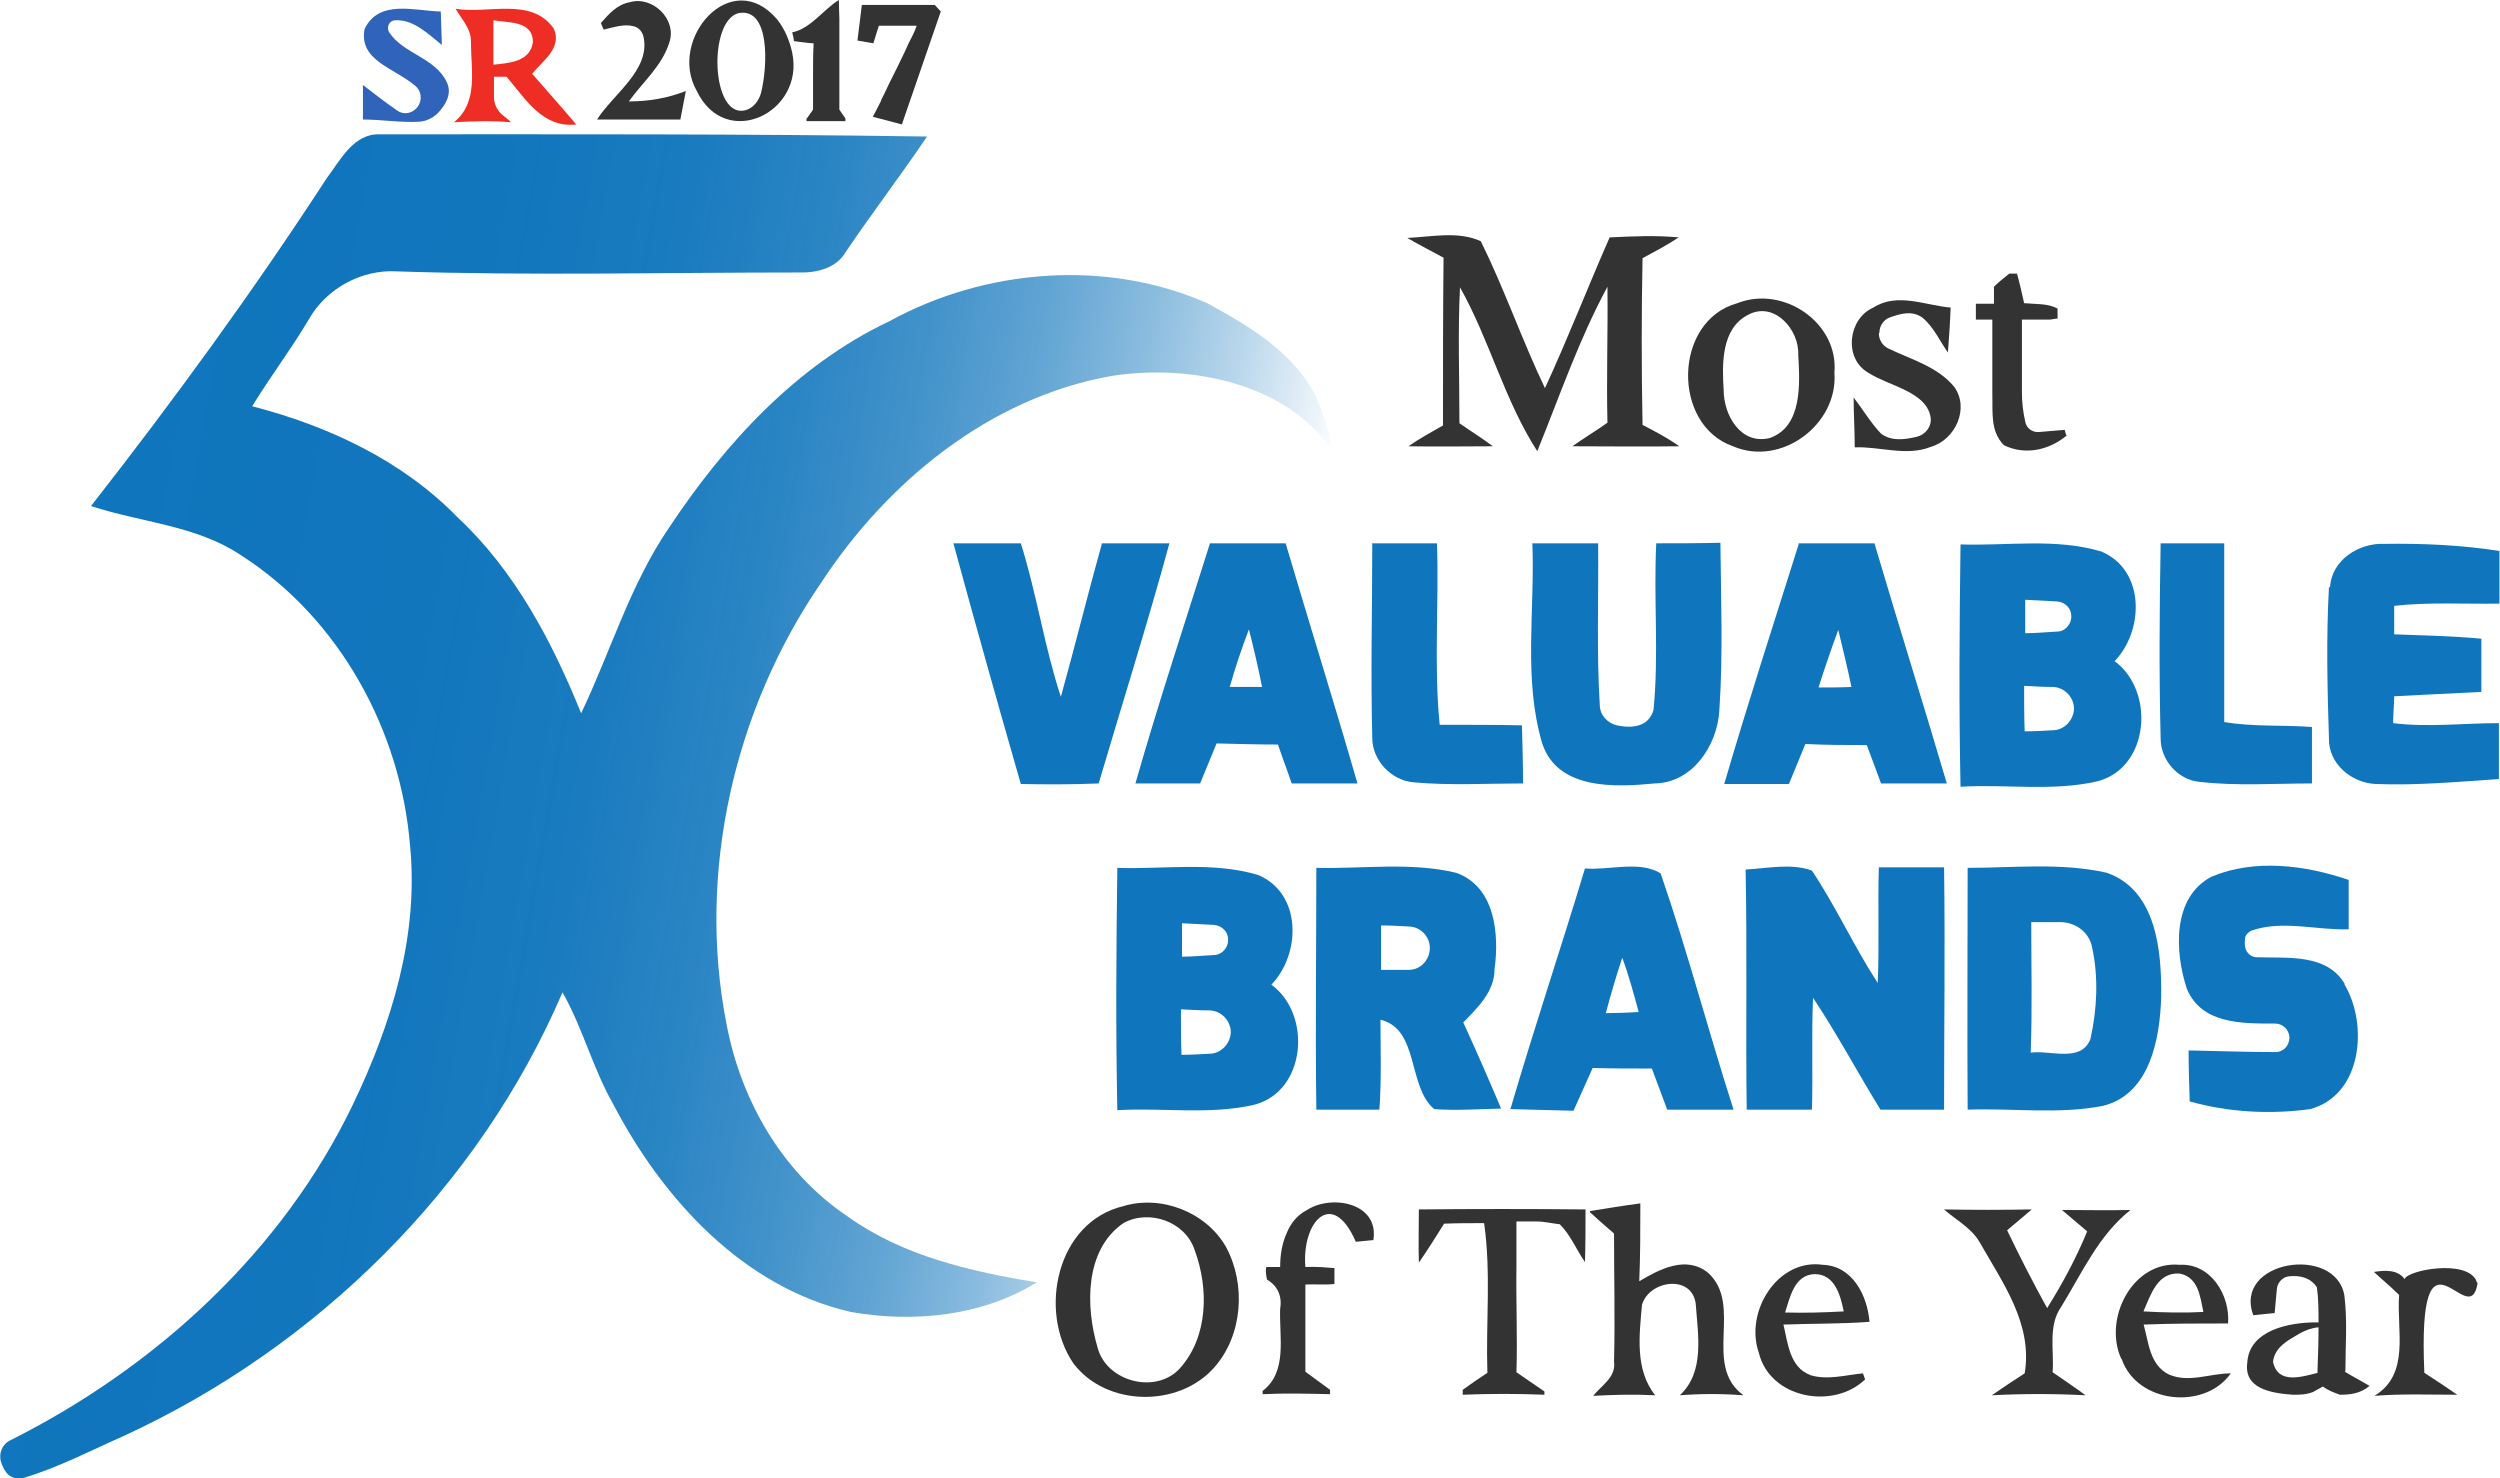 <?xml version="1.0" encoding="UTF-8"?> <svg xmlns="http://www.w3.org/2000/svg" xmlns:xlink="http://www.w3.org/1999/xlink" id="Layer_1" data-name="Layer 1" viewBox="0 0 45.6 26.96"><defs><style> .cls-1 { fill: #333; } .cls-2 { fill: #ee2d24; } .cls-3 { fill: #0f75bc; } .cls-4 { fill: url(#linear-gradient); } .cls-5 { fill: #2f64ba; } </style><linearGradient id="linear-gradient" x1=".93" y1="13.36" x2="22.76" y2="17.21" gradientUnits="userSpaceOnUse"><stop offset="0" stop-color="#0f75bc"></stop><stop offset=".3" stop-color="#0f75bc" stop-opacity=".99"></stop><stop offset=".45" stop-color="#0f75bc" stop-opacity=".95"></stop><stop offset=".56" stop-color="#0f75bc" stop-opacity=".88"></stop><stop offset=".66" stop-color="#0f75bc" stop-opacity=".78"></stop><stop offset=".75" stop-color="#0f75bc" stop-opacity=".65"></stop><stop offset=".83" stop-color="#0f75bc" stop-opacity=".49"></stop><stop offset=".91" stop-color="#0f75bc" stop-opacity=".29"></stop><stop offset=".98" stop-color="#0f75bc" stop-opacity=".08"></stop><stop offset="1" stop-color="#0f75bc" stop-opacity="0"></stop></linearGradient></defs><path class="cls-5" d="m6.65.53c.26-.55.92-.33,1.39-.32l.02.61c-.25-.2-.52-.47-.85-.45-.11,0-.17.13-.11.22.25.39.84.46,1.05.91.1.21-.02.41-.16.56-.09.09-.21.15-.34.16-.34.02-.69-.04-1.03-.04,0-.21,0-.42,0-.63.21.16.41.32.63.47.09.06.2.06.29,0h0c.16-.1.18-.33.04-.45-.38-.33-1.04-.46-.93-1.04Z"></path><g><path class="cls-3" d="m35.75,9.93c.86.03,1.74-.12,2.58.13.8.34.78,1.44.24,2,.74.54.64,1.94-.31,2.19-.82.19-1.67.05-2.5.1-.03-1.47-.02-2.95,0-4.42Zm1.19.99c0,.21,0,.42,0,.63.19,0,.38-.02.58-.03.15,0,.27-.14.26-.29,0,0,0,0,0,0,0-.14-.12-.25-.26-.26-.19-.01-.38-.02-.58-.03Zm-.02,1.58c0,.28,0,.56.01.84.17,0,.34-.01.51-.02.21,0,.38-.18.39-.39,0,0,0,0,0,0,0-.21-.17-.39-.38-.4-.18,0-.35-.01-.53-.02Z"></path><path class="cls-3" d="m17.39,9.91c.41,0,.82,0,1.23,0,.29.92.43,1.89.73,2.8.26-.93.49-1.87.75-2.8.41,0,.82,0,1.23,0-.4,1.47-.86,2.92-1.29,4.38-.47.02-.95.02-1.42.01-.42-1.46-.83-2.92-1.23-4.39Z"></path><path class="cls-3" d="m22.06,9.91c.46,0,.93,0,1.39,0,.43,1.46.89,2.92,1.31,4.38-.4,0-.8,0-1.2,0-.08-.24-.17-.47-.25-.71-.37,0-.75-.01-1.12-.02-.1.24-.2.49-.3.73-.39,0-.79,0-1.18,0,.42-1.47.9-2.92,1.36-4.38Zm.37,2.62c.2,0,.39,0,.59,0-.07-.35-.15-.7-.24-1.05-.13.34-.25.7-.35,1.05Z"></path><path class="cls-3" d="m25.02,9.91c.4,0,.79,0,1.19,0,.04,1.1-.06,2.21.05,3.31.5,0,1,0,1.5.01.01.35.02.7.02,1.06-.66,0-1.33.04-1.99-.02-.41-.03-.76-.4-.76-.81-.03-1.18,0-2.36,0-3.54Z"></path><path class="cls-3" d="m27.95,9.91c.4,0,.8,0,1.2,0,.01.98-.03,1.97.03,2.95,0,.18.14.33.31.37.28.06.58.03.67-.28.1-1.01,0-2.03.05-3.04.39,0,.78,0,1.17-.01.01,1.02.05,2.05-.02,3.07-.04.63-.49,1.31-1.18,1.32-.72.07-1.77.12-2.05-.73-.35-1.18-.13-2.44-.18-3.65Z"></path><path class="cls-3" d="m32.8,9.91c.46,0,.92,0,1.39,0,.43,1.46.89,2.92,1.32,4.38-.4,0-.8,0-1.2,0-.09-.24-.17-.47-.26-.7-.37,0-.75,0-1.12-.02-.1.24-.2.49-.3.73-.4,0-.79,0-1.18,0,.43-1.47.9-2.92,1.36-4.38Zm.37,2.63c.2,0,.4,0,.6-.01-.07-.35-.16-.7-.24-1.04-.13.35-.25.7-.36,1.05Z"></path><path class="cls-3" d="m39.4,9.91c.39,0,.78,0,1.17,0,0,1.09,0,2.17,0,3.26.53.09,1.06.05,1.6.09v1.03c-.69,0-1.38.05-2.06-.03-.39-.04-.7-.4-.7-.79-.03-1.19-.02-2.38,0-3.56Z"></path><path class="cls-3" d="m42.5,10.71c.03-.5.53-.81.99-.79.7-.01,1.4.02,2.1.13,0,.32,0,.64,0,.96-.64.01-1.28-.03-1.92.04,0,.17,0,.34,0,.52.53.02,1.06.03,1.59.08,0,.32,0,.65,0,.97-.53.03-1.06.05-1.59.08,0,.12-.02.36-.02.49.64.08,1.29,0,1.93,0,0,.34,0,.68,0,1.02-.75.05-1.5.12-2.25.09-.44-.02-.86-.37-.85-.83-.03-.92-.05-1.85,0-2.76Z"></path><path class="cls-3" d="m34.28,15.82c.39,0,.79,0,1.18,0,.02,1.47,0,2.94,0,4.42-.39,0-.77,0-1.16,0-.42-.68-.79-1.38-1.23-2.04-.03.68,0,1.36-.02,2.04-.4,0-.8,0-1.19,0-.02-1.46.01-2.92-.02-4.38.4-.02.83-.12,1.21.02.44.66.77,1.39,1.2,2.05.03-.7,0-1.41.02-2.11Z"></path><path class="cls-3" d="m20.37,15.83c.86.03,1.74-.12,2.58.13.8.34.78,1.44.24,2,.74.54.64,1.94-.31,2.19-.82.19-1.67.05-2.5.1-.03-1.47-.02-2.95,0-4.42Zm1.19.99c0,.21,0,.42,0,.63.19,0,.38-.02.58-.03.15,0,.27-.14.26-.29,0,0,0,0,0,0,0-.14-.12-.25-.26-.26-.19-.01-.38-.02-.58-.03Zm-.02,1.58c0,.28,0,.56.01.84.17,0,.34-.01.51-.02.21,0,.38-.18.39-.39,0,0,0,0,0,0,0-.21-.17-.39-.38-.4-.18,0-.35-.01-.53-.02Z"></path><path class="cls-3" d="m24.01,15.83c.85.02,1.72-.11,2.55.09.71.25.79,1.12.7,1.76,0,.41-.31.7-.57.97.24.52.47,1.05.69,1.57-.41.01-.82.04-1.22.01-.49-.41-.27-1.46-.98-1.63,0,.55.02,1.09-.02,1.64-.38,0-.77,0-1.15,0-.02-1.47,0-2.94,0-4.41Zm1.18,1.03c0,.27,0,.55,0,.83.17,0,.34,0,.51,0,.21,0,.38-.18.38-.4,0,0,0,0,0,0,0-.21-.17-.38-.37-.39-.18-.01-.35-.02-.53-.02Z"></path><path class="cls-3" d="m28.9,15.84c.45.04,1-.15,1.39.09.49,1.42.87,2.88,1.33,4.31-.4,0-.81,0-1.21,0-.09-.25-.19-.5-.28-.75-.36,0-.72,0-1.08-.01-.12.26-.23.52-.35.78-.39-.01-.77-.02-1.15-.03.43-1.47.92-2.93,1.36-4.39Zm.69,1.63c-.11.33-.21.67-.3,1.01.15,0,.45-.01.6-.02-.09-.33-.18-.67-.3-.99Z"></path><path class="cls-3" d="m35.88,15.83c.85,0,1.71-.1,2.55.09.91.32,1,1.44.99,2.26-.02.75-.2,1.78-1.06,1.99-.81.16-1.65.04-2.47.07-.01-1.47,0-2.94,0-4.41Zm1.17.99c0,.8.02,1.59-.01,2.38.36-.05.92.19,1.09-.25.12-.54.15-1.12.03-1.67-.05-.27-.29-.45-.56-.46-.18,0-.36,0-.54,0Z"></path><path class="cls-3" d="m42.77,17.95c-.33-.56-1.04-.47-1.61-.49-.06,0-.12-.03-.16-.08h0c-.06-.08-.06-.14-.05-.28h0c.02-.06.07-.11.13-.13.56-.19,1.18,0,1.76-.02,0-.3,0-.6,0-.9-.79-.27-1.71-.39-2.5-.06-.73.38-.67,1.39-.45,2.05.27.64,1,.63,1.61.63.14,0,.25.11.26.25h0c0,.15-.11.27-.25.27-.53,0-1.06-.02-1.59-.03,0,.31.01.62.02.93.71.2,1.47.24,2.2.14.95-.26,1.06-1.55.62-2.28Z"></path></g><path class="cls-4" d="m24.11,7.5c-.33-.97-1.25-1.51-2.09-1.97-1.84-.81-4.05-.63-5.8.33-1.69.8-3,2.23-4.02,3.77-.71,1.04-1.06,2.25-1.6,3.38-.53-1.31-1.21-2.6-2.25-3.57-1.01-1.04-2.36-1.67-3.75-2.03.33-.54.71-1.04,1.03-1.58.32-.57.97-.92,1.61-.88,2.44.08,4.89.02,7.33.02.33.01.69-.08.86-.38.48-.71,1-1.39,1.48-2.1-3.33-.05-6.65-.04-9.98-.04-.48-.02-.72.47-.97.8-1.34,2.06-2.79,4.05-4.3,5.98.91.3,1.92.35,2.74.9,1.79,1.15,2.91,3.19,3.08,5.3.16,1.64-.34,3.25-1.04,4.71-1.29,2.69-3.6,4.8-6.25,6.13-.15.07-.22.24-.17.4.06.18.16.33.4.29.64-.19,1.23-.5,1.84-.77,3.52-1.62,6.47-4.52,8-8.09.37.65.55,1.38.92,2.03.9,1.73,2.37,3.35,4.34,3.8,1.14.2,2.39.08,3.39-.54-1.21-.2-2.45-.48-3.46-1.21-1.19-.8-1.94-2.12-2.2-3.51-.54-2.76.14-5.72,1.72-8.03,1.21-1.85,3.07-3.38,5.29-3.78,1.42-.23,3.25.12,4.07,1.41-.05-.25-.12-.51-.22-.75Z"></path><path class="cls-2" d="m9.71,1.34c.19-.23.55-.47.39-.82-.41-.58-1.2-.26-1.79-.36.11.19.29.37.28.61,0,.5.14,1.1-.31,1.46.34-.02.69-.03,1.04,0-.01-.01-.03-.03-.04-.04l-.11-.09c-.1-.08-.16-.2-.16-.33v-.12s0-.03,0-.05v-.2h.23c.35.41.66.94,1.27.87-.26-.31-.53-.61-.8-.92Zm-.71-.16c0-.27,0-.54,0-.81.27.05.72,0,.72.4-.05.36-.44.38-.72.41Z"></path><g><g><path class="cls-1" d="m25.67,4.34c.44-.02.93-.13,1.34.06.43.87.75,1.8,1.17,2.68.42-.91.78-1.84,1.18-2.75.42-.02.84-.04,1.26,0-.21.14-.44.26-.66.38-.02,1.01-.02,2.03,0,3.04.23.12.46.24.67.39-.65.01-1.3,0-1.95,0,.21-.15.43-.28.64-.43-.02-.83.01-1.65,0-2.48-.52.96-.87,1.99-1.28,3-.6-.93-.87-2.03-1.41-2.99-.04.82-.01,1.65-.01,2.48.2.14.41.27.61.42-.52,0-1.03.01-1.54,0,.2-.14.42-.26.63-.38,0-1.02,0-2.04.01-3.06-.22-.12-.44-.23-.66-.36Z"></path><path class="cls-1" d="m31.69,5.53c.83-.33,1.85.35,1.77,1.27.07.94-.97,1.72-1.85,1.34-1.12-.39-1.09-2.29.08-2.61Zm.2.21c-.5.25-.48.91-.45,1.38,0,.45.31,1,.84.87.6-.21.55-1,.52-1.52.02-.46-.44-.98-.91-.73Z"></path><path class="cls-1" d="m34.28,6.07h0c0-.13.08-.24.19-.28.2-.07.4-.13.59,0,.21.17.32.43.47.64.02-.27.04-.55.05-.82-.47-.04-.97-.28-1.41,0-.46.2-.55.93-.09,1.19.37.24,1.04.34,1.13.79.04.17-.08.34-.26.38-.22.05-.45.08-.64-.06-.19-.2-.33-.44-.5-.66,0,.3.02.61.02.91.46-.02.94.17,1.39-.01.45-.13.71-.71.42-1.1-.3-.36-.77-.49-1.19-.69-.11-.05-.18-.16-.18-.28Z"></path><path class="cls-1" d="m37.69,7.95c-.32.26-.75.36-1.14.17-.25-.26-.2-.59-.21-.94,0-.22,0-.46,0-.67v-.68h-.08s-.22,0-.22,0v-.29h.33v-.31c.11-.11.15-.13.28-.24h.14c.05.18.09.36.13.54.2.02.44,0,.61.1v.18s-.1.01-.14.02h-.51v.05h0s0,.05,0,.07c0,.19,0,.37,0,.56,0,.18,0,.36,0,.53,0,.04,0,.08,0,.12,0,.18.02.35.06.53.02.12.13.2.25.19.16-.01.32-.03.47-.04.01.04.02.08.04.12Z"></path></g><g><path class="cls-1" d="m20.49,22c.69-.21,1.51.11,1.87.74.37.68.31,1.61-.21,2.2-.65.74-1.97.72-2.57-.07-.65-.95-.31-2.58.91-2.87Zm0,.31c-.71.49-.69,1.53-.47,2.27.16.62,1.06.86,1.5.38.52-.58.53-1.46.27-2.16-.17-.52-.83-.75-1.3-.49Z"></path><path class="cls-1" d="m25.04,22.62l-.31.03c-.43-.99-.99-.36-.92.46.21-.01.4.01.53.02v.29c-.17.02-.4,0-.53.01,0,.53,0,1.06,0,1.59.15.11.3.22.45.33v.08c-.41-.01-.82-.02-1.23,0v-.06c.46-.35.3-.98.32-1.5.04-.23-.05-.42-.24-.53,0,0-.04-.18-.01-.23h.25c0-.21.03-.42.12-.62.07-.17.18-.32.37-.42.45-.29,1.32-.13,1.21.55Z"></path><path class="cls-1" d="m28.92,22.05c0,.32,0,.65-.01.97-.16-.23-.26-.49-.46-.69-.12-.01-.27-.05-.42-.05h0s-.37,0-.37,0v.8c-.01.65.02,1.3,0,1.95.17.12.34.23.51.35v.06c-.5-.02-.99-.02-1.49,0v-.09c.15-.11.3-.21.45-.31-.03-.91.07-1.82-.06-2.73-.24,0-.49,0-.73.01-.15.24-.3.48-.46.71-.01-.32,0-.65,0-.97,1.01-.01,2.03-.01,3.04,0Z"></path><path class="cls-1" d="m29,22.09c.31-.05.61-.1.92-.14,0,.47,0,.95-.02,1.42.37-.22.86-.48,1.26-.15.64.59-.11,1.68.64,2.23-.39-.03-.77-.03-1.16,0,.46-.43.33-1.1.29-1.67-.07-.54-.85-.43-.98.02-.05.56-.13,1.18.24,1.65-.38-.02-.75-.01-1.13.01.15-.19.42-.34.38-.62.02-.78,0-1.56,0-2.34-.15-.13-.3-.26-.44-.39Z"></path><path class="cls-1" d="m35.46,22.06c.53.01,1.07.01,1.6,0l-.45.38c.23.48.47.95.73,1.42.28-.45.53-.91.73-1.4l-.46-.39c.42,0,.83.01,1.25,0-.58.46-.88,1.14-1.26,1.76-.25.35-.13.8-.16,1.2.2.14.4.27.6.42-.57-.03-1.14-.03-1.71,0,.2-.14.4-.27.6-.4.15-.9-.4-1.65-.82-2.39-.15-.26-.42-.4-.64-.59Z"></path><path class="cls-1" d="m33.02,25.08c-.38-.14-.41-.59-.49-.92.52-.02,1.05-.01,1.57-.05-.04-.48-.31-1.02-.85-1.04-.83-.12-1.43.86-1.17,1.6.2.84,1.36,1.05,1.94.49l-.04-.11c-.32.03-.65.13-.97.03Zm.08-1.84c.37,0,.47.39.53.68-.36.02-.72.03-1.07.02.09-.28.17-.69.54-.7Z"></path><path class="cls-1" d="m38.69,24.78c-.33-.73.21-1.79,1.07-1.71.56-.03.92.55.88,1.07-.51,0-1.03,0-1.54.02.09.32.11.74.46.91.36.16.75-.02,1.13-.02-.48.68-1.71.55-1.99-.26Zm.41-.86c.36.02.73.03,1.09.01-.06-.28-.09-.63-.43-.7-.41-.03-.53.39-.66.68Z"></path><path class="cls-1" d="m42.78,25.01c0-.46.04-.93-.02-1.39-.17-.92-2.03-.63-1.66.37.21-.02.17-.02.39-.04.01-.15.03-.3.04-.44.01-.12.11-.22.22-.23.2-.02.39.02.51.2.03.21.03.43.03.64h-.05c-.48,0-1.22.14-1.25.74-.06.46.41.55.83.58.13,0,.24,0,.37-.05,0,0,0,0,0,0,.06-.03.12-.07.18-.1.09.07.2.11.31.15.19,0,.37-.02.54-.16-.11-.07-.34-.19-.45-.26Zm-.5.03c-.29.07-.73.22-.82-.2.03-.27.27-.39.49-.52.11-.06.22-.1.34-.11,0,.28-.01.55-.02.83Z"></path><path class="cls-1" d="m45.17,23.36c-.19-.4-1.26-.19-1.31-.03-.13-.18-.37-.16-.56-.13.15.14.31.27.46.42-.05.64.21,1.44-.45,1.84.5-.04,1.01-.02,1.51-.02-.2-.14-.4-.27-.6-.4-.13-3,.82-.7.97-1.63,0-.02-.02-.03-.03-.05Z"></path></g><g><path class="cls-1" d="m14.45.96c-.05-.22-.13-.42-.27-.6-.84-1-2.01.36-1.47,1.3.52,1.09,1.97.4,1.74-.7Zm-.57.74c-.04.14-.14.27-.28.31-.63.17-.69-1.63-.13-1.77.57-.11.54.94.41,1.46Z"></path><path class="cls-1" d="m12.51,1.66c-.03.17-.07.35-.1.52-.51,0-1.01,0-1.52,0,.3-.47.97-.9.85-1.5-.02-.1-.09-.18-.18-.2-.18-.05-.37.02-.55.06l-.05-.12c.15-.17.3-.34.53-.38.41-.12.86.31.72.73-.13.43-.49.73-.74,1.08.36,0,.71-.06,1.04-.19Z"></path><path class="cls-1" d="m15.42,2.16v.05c-.23,0-.47,0-.71,0v-.04l.12-.17v-.61h0c0-.2,0-.4.01-.6-.09,0-.26-.03-.36-.04,0-.05-.02-.11-.03-.16.34-.07.56-.41.85-.59,0,.12.01.23.01.35v1.65l.11.16Z"></path><path class="cls-1" d="m16.07,1.83c.05-.1.1-.2.15-.31.05-.1.1-.2.15-.3s.09-.19.14-.29c.04-.09.08-.18.12-.25.04-.08.07-.15.09-.21h-.69s-.1.32-.1.32l-.29-.05.08-.65h1.33l.11.12-.71,2.06-.53-.14c.05-.09.1-.19.15-.29Z"></path></g></g></svg> 